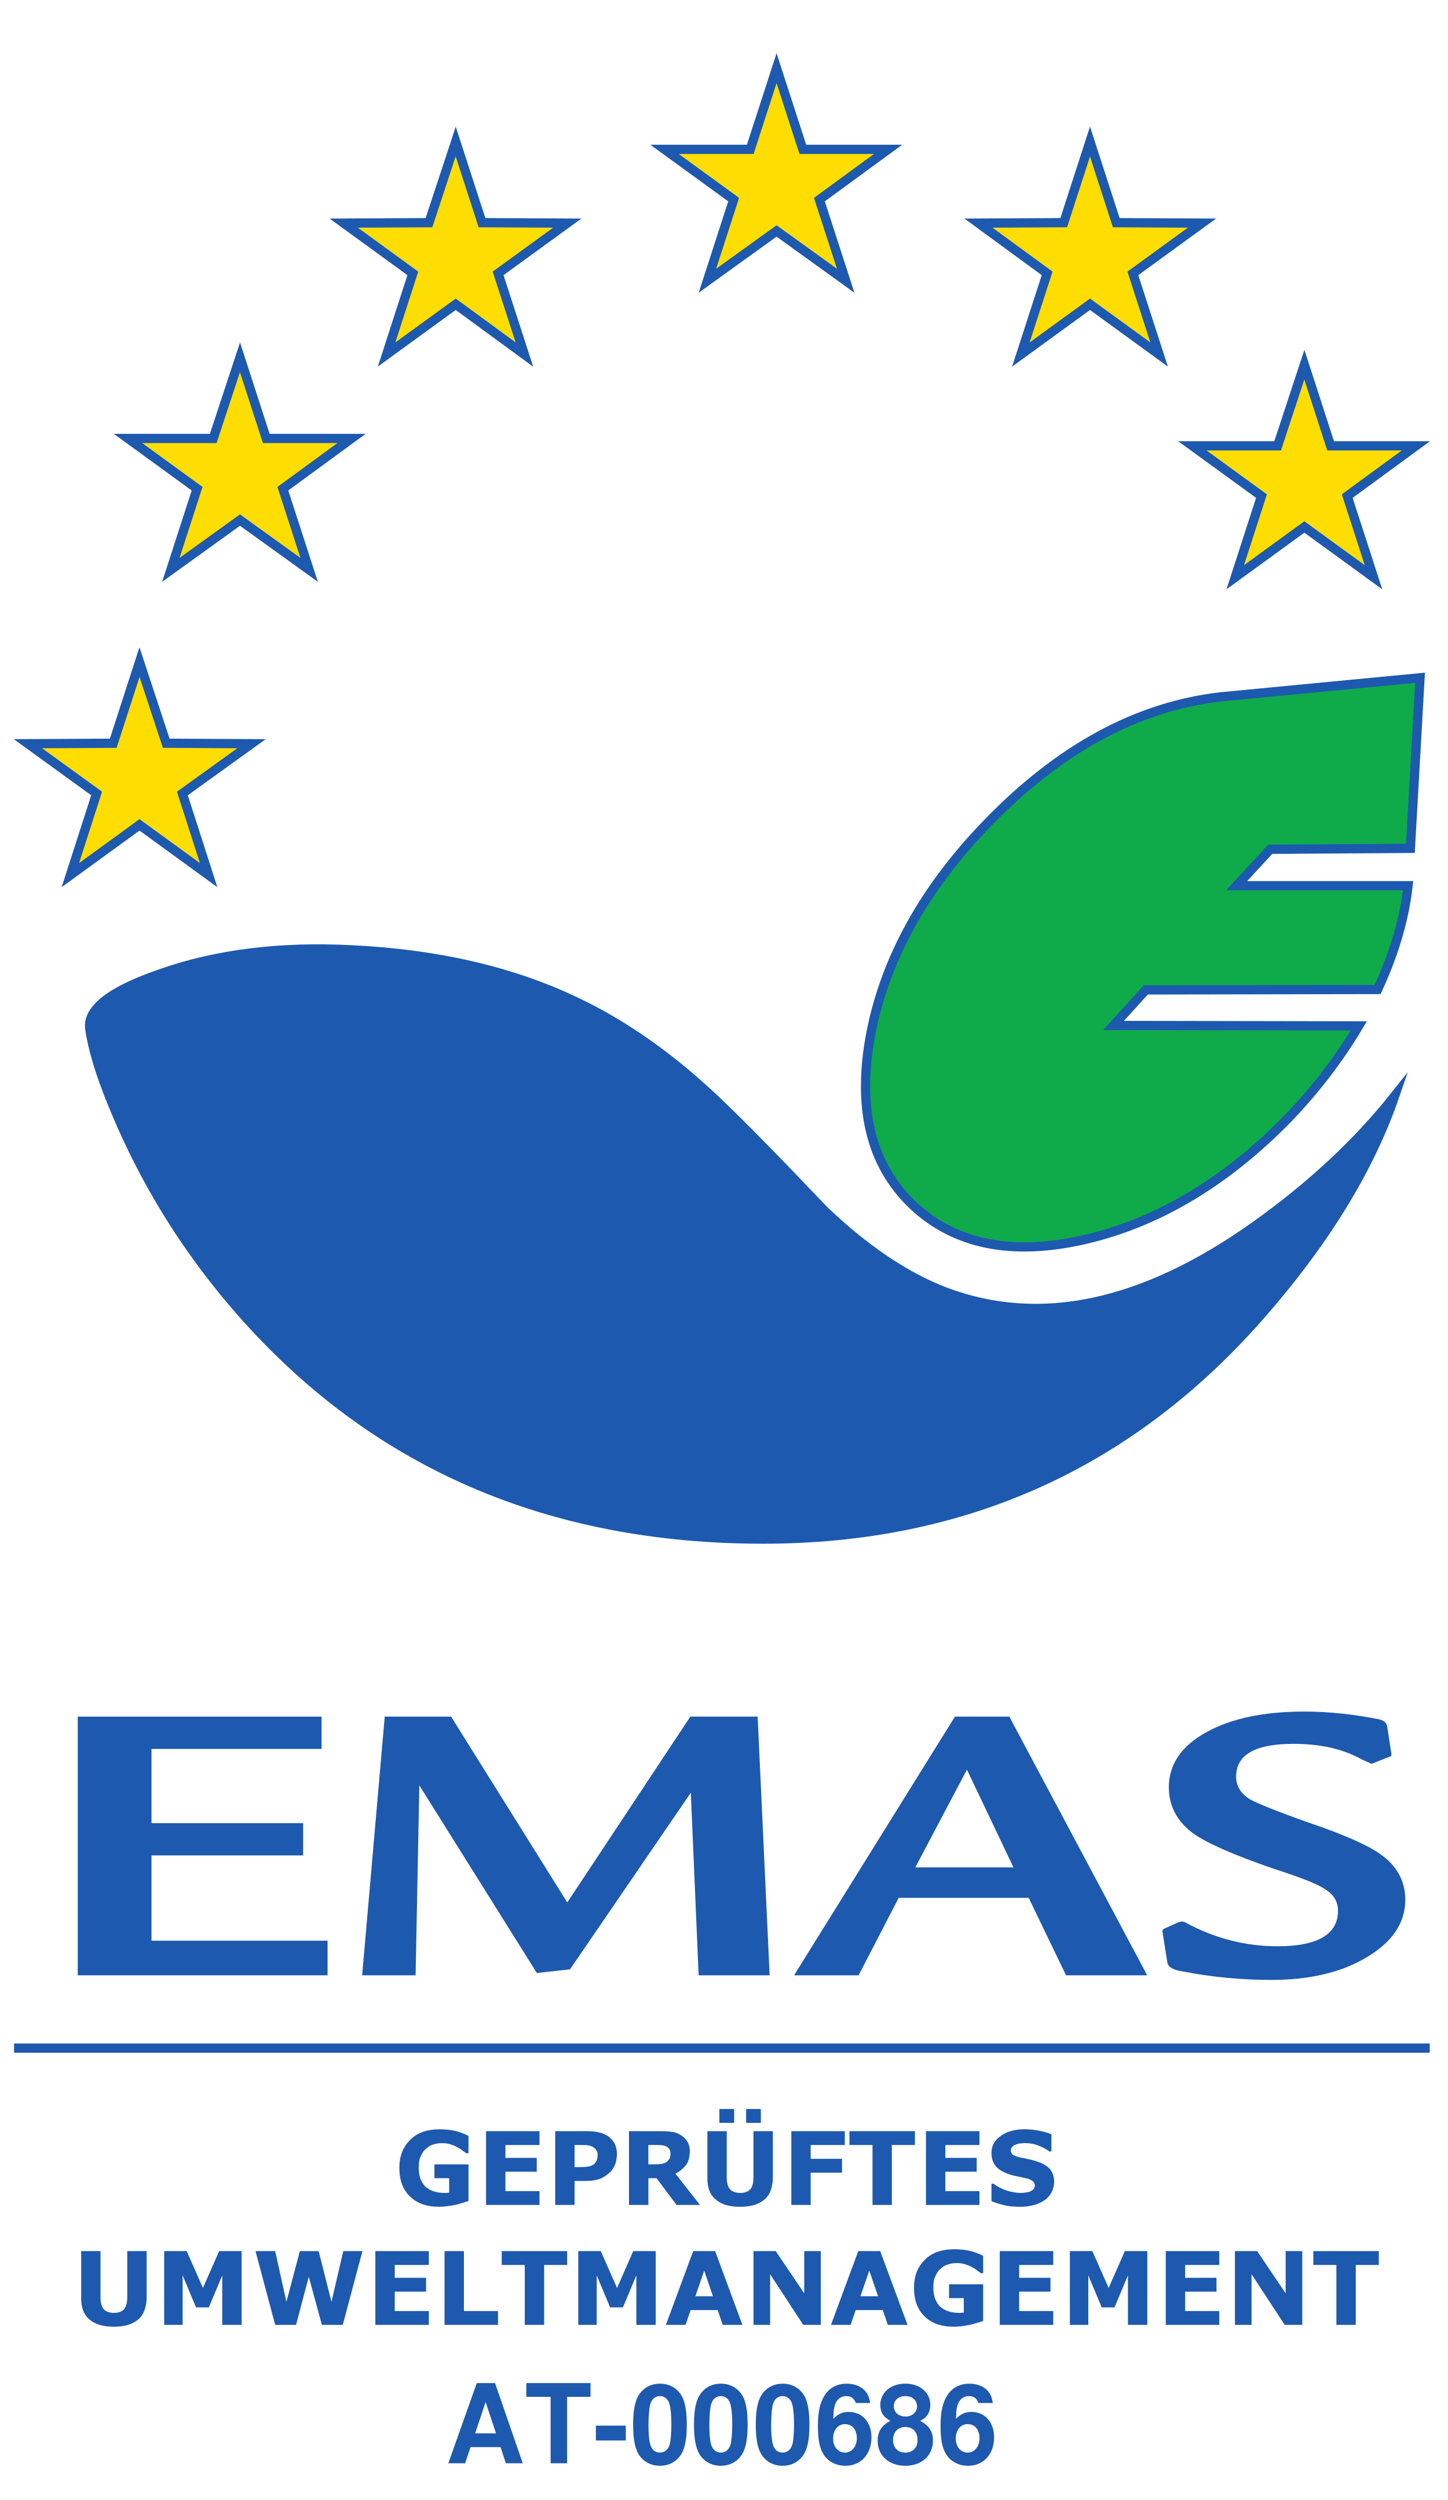 <?xml version="1.0" encoding="UTF-8" standalone="no"?>
<svg
   xmlns:dc="http://purl.org/dc/elements/1.1/"
   xmlns:cc="http://creativecommons.org/ns#"
   xmlns:rdf="http://www.w3.org/1999/02/22-rdf-syntax-ns#"
   xmlns:svg="http://www.w3.org/2000/svg"
   xmlns="http://www.w3.org/2000/svg"
   xmlns:sodipodi="http://sodipodi.sourceforge.net/DTD/sodipodi-0.dtd"
   xmlns:inkscape="http://www.inkscape.org/namespaces/inkscape"
   width="157pt"
   height="271pt"
   viewBox="0 0 157 271"
   version="1.2"
   id="svg113"
   sodipodi:docname="AT-000686_emas-logo.svg"
   inkscape:version="1.0.1 (3bc2e813f5, 2020-09-07)">
  <defs
     id="defs117" />
  <sodipodi:namedview
     pagecolor="#ffffff"
     bordercolor="#666666"
     borderopacity="1"
     objecttolerance="10"
     gridtolerance="10"
     guidetolerance="10"
     inkscape:pageopacity="0"
     inkscape:pageshadow="2"
     inkscape:window-width="1920"
     inkscape:window-height="1027"
     id="namedview115"
     showgrid="false"
     inkscape:pagecheckerboard="true"
     inkscape:zoom="2.3800738"
     inkscape:cx="104.66667"
     inkscape:cy="180.66667"
     inkscape:window-x="-8"
     inkscape:window-y="-8"
     inkscape:window-maximized="1"
     inkscape:current-layer="svg113" />
  <g
     id="surface8358">
    <path
       style="fill:none;stroke-width:10;stroke-linecap:butt;stroke-linejoin:miter;stroke:rgb(11.67%,35.069%,68.362%);stroke-opacity:1;stroke-miterlimit:10;"
       d="M 15.234 490 L 1550.195 490 "
       transform="matrix(0.1,0,0,-0.1,0,271)"
       id="path2" />
    <path
       style=" stroke:none;fill-rule:nonzero;fill:rgb(99.292%,86.499%,1.413%);fill-opacity:1;"
       d="M 18.023 80.562 L 15.125 71.766 L 12.277 80.562 L 3.031 80.613 L 10.477 86.008 L 7.629 94.855 L 15.125 89.41 L 22.621 94.855 L 19.773 86.008 L 27.27 80.613 L 18.023 80.562 "
       id="path4" />
    <path
       style="fill:none;stroke-width:10;stroke-linecap:butt;stroke-linejoin:miter;stroke:rgb(11.67%,35.069%,68.362%);stroke-opacity:1;stroke-miterlimit:10;"
       d="M 151.25 1815.898 L 226.211 1761.445 L 197.734 1849.922 L 272.695 1903.867 L 180.234 1904.375 L 151.25 1992.344 L 122.773 1904.375 L 30.312 1903.867 L 104.766 1849.922 L 76.289 1761.445 Z M 151.25 1815.898 "
       transform="matrix(0.1,0,0,-0.1,0,271)"
       id="path6" />
    <path
       style=" stroke:none;fill-rule:nonzero;fill:rgb(99.292%,86.499%,1.413%);fill-opacity:1;"
       d="M 30.668 52.973 L 38.117 47.523 L 28.871 47.523 L 26.02 38.727 L 23.121 47.523 L 13.875 47.523 L 21.371 52.973 L 18.523 61.77 L 26.02 56.371 L 33.52 61.77 L 30.668 52.973 "
       id="path8" />
    <path
       style="fill:none;stroke-width:10;stroke-linecap:butt;stroke-linejoin:miter;stroke:rgb(11.67%,35.069%,68.362%);stroke-opacity:1;stroke-miterlimit:10;"
       d="M 381.172 2234.766 L 288.711 2234.766 L 260.195 2322.734 L 231.211 2234.766 L 138.75 2234.766 L 213.711 2180.273 L 185.234 2092.305 L 260.195 2146.289 L 335.195 2092.305 L 306.68 2180.273 Z M 381.172 2234.766 "
       transform="matrix(0.1,0,0,-0.1,0,271)"
       id="path10" />
    <path
       style=" stroke:none;fill-rule:nonzero;fill:rgb(99.292%,86.499%,1.413%);fill-opacity:1;"
       d="M 56.859 38.43 L 54.008 29.633 L 61.508 24.184 L 52.262 24.137 L 49.41 15.34 L 46.512 24.137 L 37.266 24.184 L 44.762 29.633 L 41.914 38.43 L 49.41 32.98 L 56.859 38.43 "
       id="path12" />
    <path
       style="fill:none;stroke-width:10;stroke-linecap:butt;stroke-linejoin:miter;stroke:rgb(11.67%,35.069%,68.362%);stroke-opacity:1;stroke-miterlimit:10;"
       d="M 540.078 2413.672 L 615.078 2468.164 L 522.617 2468.633 L 494.102 2556.602 L 465.117 2468.633 L 372.656 2468.164 L 447.617 2413.672 L 419.141 2325.703 L 494.102 2380.195 L 568.594 2325.703 Z M 540.078 2413.672 "
       transform="matrix(0.1,0,0,-0.1,0,271)"
       id="path14" />
    <path
       style=" stroke:none;fill-rule:nonzero;fill:rgb(99.292%,86.499%,1.413%);fill-opacity:1;"
       d="M 91.695 30.434 L 88.844 21.637 L 96.293 16.188 L 87.047 16.188 L 84.199 7.391 L 81.348 16.188 L 72.051 16.188 L 79.547 21.637 L 76.699 30.434 L 84.199 25.035 L 91.695 30.434 "
       id="path16" />
    <path
       style="fill:none;stroke-width:10;stroke-linecap:butt;stroke-linejoin:miter;stroke:rgb(11.67%,35.069%,68.362%);stroke-opacity:1;stroke-miterlimit:10;"
       d="M 888.438 2493.633 L 962.93 2548.125 L 870.469 2548.125 L 841.992 2636.094 L 813.477 2548.125 L 720.508 2548.125 L 795.469 2493.633 L 766.992 2405.664 L 841.992 2459.648 L 916.953 2405.664 Z M 888.438 2493.633 "
       transform="matrix(0.1,0,0,-0.1,0,271)"
       id="path18" />
    <path
       style=" stroke:none;fill-rule:nonzero;fill:rgb(99.292%,86.499%,1.413%);fill-opacity:1;"
       d="M 121.031 24.137 L 118.184 15.34 L 115.336 24.137 L 106.09 24.184 L 113.535 29.633 L 110.688 38.43 L 118.184 32.98 L 125.68 38.43 L 122.832 29.633 L 130.328 24.184 L 121.031 24.137 "
       id="path20" />
    <path
       style="fill:none;stroke-width:10;stroke-linecap:butt;stroke-linejoin:miter;stroke:rgb(11.67%,35.069%,68.362%);stroke-opacity:1;stroke-miterlimit:10;"
       d="M 1181.836 2556.602 L 1153.359 2468.633 L 1060.898 2468.164 L 1135.352 2413.672 L 1106.875 2325.703 L 1181.836 2380.195 L 1256.797 2325.703 L 1228.32 2413.672 L 1303.281 2468.164 L 1210.312 2468.633 Z M 1181.836 2556.602 "
       transform="matrix(0.1,0,0,-0.1,0,271)"
       id="path22" />
    <path
       style=" stroke:none;fill-rule:nonzero;fill:rgb(99.292%,86.499%,1.413%);fill-opacity:1;"
       d="M 146.074 53.773 L 153.52 48.324 L 144.273 48.324 L 141.426 39.527 L 138.527 48.324 L 129.281 48.324 L 136.777 53.773 L 133.93 62.57 L 141.426 57.121 L 148.922 62.57 L 146.074 53.773 "
       id="path24" />
    <path
       style="fill:none;stroke-width:10;stroke-linecap:butt;stroke-linejoin:miter;stroke:rgb(11.67%,35.069%,68.362%);stroke-opacity:1;stroke-miterlimit:10;"
       d="M 1367.773 2172.266 L 1339.297 2084.297 L 1414.258 2138.789 L 1489.219 2084.297 L 1460.742 2172.266 L 1535.195 2226.758 L 1442.734 2226.758 L 1414.258 2314.727 L 1385.273 2226.758 L 1292.812 2226.758 Z M 1367.773 2172.266 "
       transform="matrix(0.1,0,0,-0.1,0,271)"
       id="path26" />
    <path
       style=" stroke:none;fill-rule:nonzero;fill:rgb(6.056%,66.904%,29.469%);fill-opacity:1;"
       d="M 152.672 96.004 L 134.078 96.004 L 137.727 92.059 L 152.922 91.957 L 153.969 73.465 L 132.527 75.516 C 123.383 76.516 114.887 81.113 106.938 89.359 C 100.191 96.355 96.043 103.852 94.445 111.898 C 92.895 119.945 94.344 126.145 98.891 130.543 C 103.438 134.891 109.688 136.188 117.684 134.34 C 125.629 132.492 133.027 128.043 139.773 121.098 C 142.773 117.949 145.273 114.648 147.324 111.199 L 120.734 111.152 L 124.23 107.301 L 149.371 107.254 C 151.172 103.352 152.27 99.605 152.672 96.004 "
       id="path28" />
    <path
       style="fill:none;stroke-width:10;stroke-linecap:butt;stroke-linejoin:miter;stroke:rgb(11.67%,35.069%,68.362%);stroke-opacity:1;stroke-miterlimit:10;"
       d="M 1340.781 1749.961 L 1377.266 1789.414 L 1529.219 1790.43 L 1539.688 1975.352 L 1325.273 1954.844 C 1233.828 1944.844 1148.867 1898.867 1069.375 1816.406 C 1001.914 1746.445 960.43 1671.484 944.453 1591.016 C 928.945 1510.547 943.438 1448.555 988.906 1404.57 C 1034.375 1361.094 1096.875 1348.125 1176.836 1366.602 C 1256.289 1385.078 1330.273 1429.57 1397.734 1499.023 C 1427.734 1530.508 1452.734 1563.516 1473.242 1598.008 L 1207.344 1598.477 L 1242.305 1636.992 L 1493.711 1637.461 C 1511.719 1676.484 1522.695 1713.945 1526.719 1749.961 Z M 1340.781 1749.961 "
       transform="matrix(0.1,0,0,-0.1,0,271)"
       id="path30" />
    <path
       style=" stroke:none;fill-rule:nonzero;fill:rgb(11.67%,35.069%,68.362%);fill-opacity:1;"
       d="M 151.223 118.797 C 147.172 123.895 142.125 128.594 136.078 132.891 C 123.934 141.535 112.734 143.887 102.492 140.039 C 98.191 138.391 93.793 135.441 89.344 131.191 C 84.348 125.945 80.449 121.945 77.652 119.297 C 72.652 114.547 67.504 110.949 62.258 108.5 C 55.41 105.254 47.363 103.402 38.164 102.953 C 30.418 102.555 23.523 103.402 17.523 105.504 C 12.078 107.352 9.477 109.352 9.727 111.449 C 10.129 114.398 11.527 118.445 13.875 123.496 C 17.074 130.344 21.172 136.539 26.121 142.188 C 40.566 158.629 59.457 166.828 82.746 166.828 C 104.391 166.828 122.281 158.832 136.426 142.836 C 143.523 134.789 148.473 126.793 151.223 118.797 "
       id="path32" />
    <path
       style="fill:none;stroke-width:10;stroke-linecap:butt;stroke-linejoin:miter;stroke:rgb(11.67%,35.069%,68.362%);stroke-opacity:1;stroke-miterlimit:10;"
       d="M 1512.227 1522.031 C 1484.727 1442.07 1435.234 1362.109 1364.258 1281.641 C 1222.812 1121.68 1043.906 1041.719 827.461 1041.719 C 594.57 1041.719 405.664 1123.711 261.211 1288.125 C 211.719 1344.609 170.742 1406.562 138.75 1475.039 C 115.273 1525.547 101.289 1566.016 97.266 1595.508 C 94.766 1616.484 120.781 1636.484 175.234 1654.961 C 235.234 1675.977 304.18 1684.453 381.641 1680.469 C 473.633 1675.977 554.102 1657.461 622.578 1625 C 675.039 1600.508 726.523 1564.531 776.523 1517.031 C 804.492 1490.547 843.477 1450.547 893.438 1398.086 C 937.93 1355.586 981.914 1326.094 1024.922 1309.609 C 1127.344 1271.133 1239.336 1294.648 1360.781 1381.094 C 1421.25 1424.062 1471.719 1471.055 1512.227 1522.031 Z M 1512.227 1522.031 "
       transform="matrix(0.1,0,0,-0.1,0,271)"
       id="path34" />
    <path
       style=" stroke:none;fill-rule:nonzero;fill:rgb(11.67%,35.069%,68.362%);fill-opacity:1;"
       d="M 34.867 186.07 L 8.43 186.07 L 8.43 214.109 L 35.516 214.109 L 35.516 210.359 L 16.426 210.359 L 16.426 201.113 L 32.867 201.113 L 32.867 197.617 L 16.426 197.617 L 16.426 189.57 L 34.867 189.57 L 34.867 186.07 "
       id="path36" />
    <path
       style=" stroke:none;fill-rule:nonzero;fill:rgb(11.67%,35.069%,68.362%);fill-opacity:1;"
       d="M 82.148 186.07 L 74.852 186.07 L 61.508 206.211 L 48.91 186.07 L 41.715 186.07 L 39.266 214.109 L 45.062 214.109 L 45.465 193.516 L 58.207 213.859 L 61.805 213.461 L 74.902 194.316 L 75.75 214.109 L 83.449 214.109 L 82.148 186.07 "
       id="path38" />
    <path
       style=" stroke:none;fill-rule:nonzero;fill:rgb(11.67%,35.069%,68.362%);fill-opacity:1;"
       d="M 109.438 186.07 L 103.539 186.07 L 86.098 214.109 L 93.094 214.109 L 97.441 205.711 L 111.535 205.711 L 115.586 214.109 L 124.383 214.109 Z M 109.887 202.414 L 99.242 202.414 L 104.84 191.816 Z M 109.887 202.414 "
       id="path40" />
    <path
       style=" stroke:none;fill-rule:nonzero;fill:rgb(11.67%,35.069%,68.362%);fill-opacity:1;"
       d="M 130.777 187.77 C 128.078 189.27 126.73 191.27 126.73 193.719 C 126.73 195.766 127.633 197.465 129.43 198.766 C 130.93 199.816 133.777 201.062 137.977 202.516 C 141.074 203.512 142.973 204.262 143.723 204.812 C 144.625 205.363 145.074 206.16 145.074 207.113 C 145.074 209.66 142.875 210.961 138.527 210.961 C 135.027 210.961 131.68 210.109 128.48 208.359 L 128.18 208.262 L 127.781 208.359 L 126.43 208.961 C 126.18 209.059 126.031 209.16 126.031 209.309 L 126.578 212.762 C 126.68 213.211 127.18 213.508 128.078 213.66 C 131.379 214.309 134.629 214.609 137.824 214.609 C 141.977 214.609 145.422 213.809 148.172 212.16 C 150.973 210.512 152.371 208.41 152.371 205.91 C 152.371 203.863 151.422 202.164 149.57 200.914 C 148.223 199.965 145.621 198.816 141.773 197.516 C 138.527 196.367 136.426 195.516 135.578 195.066 C 134.527 194.418 134.027 193.617 134.027 192.566 C 134.027 190.219 136.078 189.02 140.227 189.02 C 143.176 189.02 145.621 189.57 147.672 190.719 L 148.672 191.168 L 148.77 191.168 L 150.52 190.469 C 150.77 190.418 150.871 190.32 150.871 190.168 L 150.422 187.219 C 150.371 186.77 150.121 186.52 149.57 186.371 C 146.824 185.82 144.074 185.52 141.426 185.52 C 137.027 185.52 133.477 186.27 130.777 187.77 "
       id="path42" />
    <path
       style=" stroke:none;fill-rule:nonzero;fill:rgb(11.67%,35.069%,68.362%);fill-opacity:1;"
       d="M 54.273 265.25 L 54.844 267 L 56.68 267 L 53.676 258.309 L 51.695 258.309 L 48.609 267 L 50.434 267 L 51.02 265.25 Z M 53.781 263.758 L 51.52 263.758 L 52.652 260.359 L 53.781 263.758 "
       id="path44" />
    <path
       style=" stroke:none;fill-rule:nonzero;fill:rgb(11.67%,35.069%,68.362%);fill-opacity:1;"
       d="M 61.488 259.801 L 64.027 259.801 L 64.027 258.309 L 57.066 258.309 L 57.066 259.801 L 59.703 259.801 L 59.703 267 L 61.488 267 L 61.488 259.801 "
       id="path46" />
    <path
       style=" stroke:none;fill-rule:nonzero;fill:rgb(11.67%,35.069%,68.362%);fill-opacity:1;"
       d="M 64.609 264.531 L 67.852 264.531 L 67.852 262.922 L 64.609 262.922 Z M 64.609 264.531 "
       id="path48" />
    <path
       style=" stroke:none;fill-rule:nonzero;fill:rgb(11.67%,35.069%,68.362%);fill-opacity:1;"
       d="M 71.555 258.371 C 70.672 258.371 69.922 258.727 69.41 259.395 C 68.887 260.062 68.645 261.133 68.645 262.828 C 68.645 264.281 68.836 265.32 69.207 265.961 C 69.695 266.797 70.539 267.273 71.555 267.273 C 72.438 267.273 73.188 266.918 73.699 266.25 C 74.227 265.594 74.465 264.508 74.465 262.875 C 74.465 261.359 74.285 260.336 73.902 259.68 C 73.414 258.848 72.566 258.371 71.555 258.371 Z M 71.555 259.719 C 71.973 259.719 72.316 259.945 72.508 260.359 C 72.688 260.719 72.793 261.625 72.793 262.84 C 72.793 263.758 72.711 264.688 72.59 265.023 C 72.414 265.543 72.043 265.844 71.555 265.844 C 71.125 265.844 70.805 265.629 70.602 265.223 C 70.41 264.867 70.312 263.996 70.312 262.816 C 70.312 261.875 70.398 260.91 70.516 260.562 C 70.684 260.027 71.066 259.719 71.555 259.719 "
       id="path50" />
    <path
       style=" stroke:none;fill-rule:nonzero;fill:rgb(11.67%,35.069%,68.362%);fill-opacity:1;"
       d="M 78.156 258.371 C 77.273 258.371 76.523 258.727 76.012 259.395 C 75.484 260.062 75.246 261.133 75.246 262.828 C 75.246 264.281 75.438 265.32 75.809 265.961 C 76.297 266.797 77.141 267.273 78.156 267.273 C 79.035 267.273 79.789 266.918 80.301 266.25 C 80.824 265.594 81.062 264.508 81.062 262.875 C 81.062 261.359 80.887 260.336 80.504 259.68 C 80.016 258.848 79.168 258.371 78.156 258.371 Z M 78.156 259.719 C 78.57 259.719 78.918 259.945 79.109 260.359 C 79.289 260.719 79.395 261.625 79.395 262.84 C 79.395 263.758 79.312 264.688 79.191 265.023 C 79.012 265.543 78.645 265.844 78.156 265.844 C 77.727 265.844 77.402 265.629 77.199 265.223 C 77.008 264.867 76.914 263.996 76.914 262.816 C 76.914 261.875 76.996 260.91 77.117 260.562 C 77.285 260.027 77.664 259.719 78.156 259.719 "
       id="path52" />
    <path
       style=" stroke:none;fill-rule:nonzero;fill:rgb(11.67%,35.069%,68.362%);fill-opacity:1;"
       d="M 84.855 258.371 C 83.973 258.371 83.223 258.727 82.711 259.395 C 82.184 260.062 81.945 261.133 81.945 262.828 C 81.945 264.281 82.137 265.32 82.508 265.961 C 82.996 266.797 83.84 267.273 84.855 267.273 C 85.734 267.273 86.488 266.918 87 266.25 C 87.523 265.594 87.762 264.508 87.762 262.875 C 87.762 261.359 87.586 260.336 87.203 259.68 C 86.715 258.848 85.867 258.371 84.855 258.371 Z M 84.855 259.719 C 85.273 259.719 85.617 259.945 85.809 260.359 C 85.988 260.719 86.094 261.625 86.094 262.84 C 86.094 263.758 86.012 264.688 85.891 265.023 C 85.715 265.543 85.344 265.844 84.855 265.844 C 84.426 265.844 84.102 265.629 83.898 265.223 C 83.711 264.867 83.613 263.996 83.613 262.816 C 83.613 261.875 83.699 260.91 83.816 260.562 C 83.984 260.027 84.363 259.719 84.855 259.719 "
       id="path54" />
    <path
       style=" stroke:none;fill-rule:nonzero;fill:rgb(11.67%,35.069%,68.362%);fill-opacity:1;"
       d="M 94.344 260.469 C 94.262 259.945 94.164 259.68 93.973 259.383 C 93.547 258.738 92.746 258.371 91.805 258.371 C 90.758 258.371 89.898 258.836 89.387 259.68 C 88.887 260.504 88.684 261.445 88.684 262.984 C 88.684 264.449 88.863 265.344 89.289 266.035 C 89.777 266.809 90.648 267.273 91.66 267.273 C 93.344 267.273 94.488 266.023 94.488 264.176 C 94.488 262.555 93.488 261.434 92.031 261.434 C 91.352 261.434 90.875 261.648 90.352 262.188 C 90.387 261.293 90.387 261.293 90.461 260.934 C 90.613 260.172 91.09 259.719 91.758 259.719 C 92.281 259.719 92.582 259.934 92.793 260.469 Z M 91.613 262.758 C 92.398 262.758 92.902 263.352 92.902 264.293 C 92.902 265.188 92.355 265.844 91.613 265.844 C 90.863 265.844 90.328 265.211 90.328 264.316 C 90.328 263.398 90.863 262.754 91.617 262.754 "
       id="path56" />
    <path
       style=" stroke:none;fill-rule:nonzero;fill:rgb(11.67%,35.069%,68.362%);fill-opacity:1;"
       d="M 99.773 262.398 C 100.062 262.242 100.191 262.16 100.324 262.039 C 100.668 261.719 100.871 261.219 100.871 260.656 C 100.871 259.336 99.727 258.367 98.164 258.367 C 96.594 258.367 95.449 259.332 95.449 260.656 C 95.449 261.48 95.781 261.992 96.543 262.398 C 95.566 262.922 95.16 263.566 95.16 264.566 C 95.16 266.164 96.391 267.273 98.164 267.273 C 99.93 267.273 101.156 266.164 101.156 264.566 C 101.156 263.566 100.754 262.934 99.773 262.398 Z M 98.164 259.719 C 98.918 259.719 99.43 260.168 99.43 260.824 C 99.43 261.469 98.918 261.934 98.18 261.934 C 97.426 261.934 96.914 261.48 96.914 260.812 C 96.914 260.168 97.426 259.719 98.164 259.719 Z M 98.156 263.066 C 98.977 263.066 99.488 263.613 99.488 264.496 C 99.488 265.309 98.965 265.844 98.156 265.844 C 97.344 265.844 96.832 265.309 96.832 264.473 C 96.832 263.625 97.355 263.066 98.156 263.066 "
       id="path58" />
    <path
       style=" stroke:none;fill-rule:nonzero;fill:rgb(11.67%,35.069%,68.362%);fill-opacity:1;"
       d="M 107.645 260.469 C 107.562 259.945 107.465 259.68 107.273 259.383 C 106.848 258.738 106.047 258.371 105.105 258.371 C 104.059 258.371 103.195 258.836 102.684 259.68 C 102.184 260.504 101.98 261.445 101.98 262.984 C 101.98 264.449 102.16 265.344 102.59 266.035 C 103.078 266.809 103.949 267.273 104.961 267.273 C 106.645 267.273 107.785 266.023 107.785 264.176 C 107.785 262.555 106.785 261.434 105.332 261.434 C 104.652 261.434 104.176 261.648 103.652 262.188 C 103.688 261.293 103.688 261.293 103.758 260.934 C 103.914 260.172 104.391 259.719 105.059 259.719 C 105.582 259.719 105.879 259.934 106.094 260.469 Z M 104.914 262.758 C 105.699 262.758 106.203 263.352 106.203 264.293 C 106.203 265.188 105.652 265.844 104.914 265.844 C 104.164 265.844 103.629 265.211 103.629 264.316 C 103.629 263.398 104.164 262.754 104.914 262.754 "
       id="path60" />
    <path
       style=" stroke:none;fill-rule:nonzero;fill:rgb(11.67%,35.069%,68.362%);fill-opacity:1;"
       d="M 50.797 238.574 C 50.41 238.688 49.969 238.852 49.383 238.992 C 48.766 239.102 48.211 239.199 47.625 239.199 C 46.266 239.199 45.215 238.828 44.449 238.082 C 43.664 237.309 43.301 236.301 43.301 234.984 C 43.301 233.703 43.688 232.723 44.465 231.957 C 45.219 231.168 46.32 230.801 47.711 230.801 C 48.23 230.801 48.734 230.852 49.211 230.945 C 49.684 231.027 50.215 231.23 50.797 231.516 L 50.797 233.398 L 50.566 233.398 C 50.441 233.324 50.316 233.219 50.121 233.082 C 49.918 232.914 49.738 232.82 49.559 232.727 C 49.332 232.602 49.105 232.512 48.828 232.426 C 48.539 232.336 48.254 232.301 47.941 232.301 C 47.559 232.301 47.238 232.355 46.941 232.465 C 46.629 232.551 46.371 232.738 46.133 232.961 C 45.898 233.156 45.73 233.453 45.598 233.785 C 45.434 234.09 45.398 234.508 45.398 234.941 C 45.398 235.82 45.633 236.516 46.102 236.988 C 46.57 237.434 47.266 237.699 48.18 237.699 C 48.23 237.699 48.344 237.695 48.438 237.695 C 48.52 237.656 48.621 237.684 48.699 237.676 L 48.699 236.098 L 47.102 236.098 L 47.102 234.598 L 50.797 234.598 L 50.797 238.57 "
       id="path62" />
    <path
       style=" stroke:none;fill-rule:nonzero;fill:rgb(11.67%,35.069%,68.362%);fill-opacity:1;"
       d="M 58.496 239 L 52.699 239 L 52.699 231.004 L 58.496 231.004 L 58.496 232.504 L 54.801 232.504 L 54.801 233.898 L 58.199 233.898 L 58.199 235.398 L 54.801 235.398 L 54.801 237.5 L 58.496 237.5 L 58.496 239 "
       id="path64" />
    <path
       style=" stroke:none;fill-rule:nonzero;fill:rgb(11.67%,35.069%,68.362%);fill-opacity:1;"
       d="M 66.898 233.527 C 66.863 233.879 66.836 234.238 66.707 234.582 C 66.578 234.895 66.398 235.211 66.164 235.441 C 65.816 235.742 65.48 235.996 65.082 236.156 C 64.656 236.301 64.191 236.398 63.602 236.398 L 62.297 236.398 L 62.297 239 L 60.199 239 L 60.199 231.004 L 63.645 231.004 C 64.145 231.004 64.594 231.047 64.949 231.137 C 65.285 231.211 65.617 231.355 65.891 231.527 C 66.188 231.73 66.465 232.012 66.637 232.34 C 66.797 232.656 66.895 233.066 66.895 233.527 Z M 64.801 233.582 C 64.801 233.328 64.734 233.16 64.609 233 C 64.48 232.836 64.336 232.723 64.168 232.656 C 63.922 232.555 63.727 232.523 63.516 232.516 C 63.297 232.504 63.02 232.504 62.668 232.504 L 62.297 232.504 L 62.297 234.898 L 62.914 234.898 C 63.273 234.898 63.578 234.879 63.812 234.836 C 64.043 234.781 64.246 234.707 64.406 234.578 C 64.543 234.438 64.645 234.324 64.707 234.164 C 64.766 233.984 64.797 233.812 64.797 233.582 "
       id="path66" />
    <path
       style=" stroke:none;fill-rule:nonzero;fill:rgb(11.67%,35.069%,68.362%);fill-opacity:1;"
       d="M 72.699 233.453 C 72.699 233.238 72.66 233.09 72.578 232.953 C 72.473 232.793 72.355 232.703 72.16 232.621 C 72.004 232.559 71.859 232.531 71.676 232.52 C 71.469 232.5 71.277 232.5 71.035 232.5 L 70.297 232.5 L 70.297 234.598 L 70.922 234.598 C 71.238 234.598 71.52 234.582 71.738 234.551 C 71.945 234.504 72.145 234.449 72.293 234.336 C 72.402 234.215 72.535 234.109 72.602 233.977 C 72.664 233.82 72.699 233.668 72.699 233.449 Z M 75.898 239 L 73.355 239 L 71.184 236.102 L 70.301 236.102 L 70.301 239 L 68.199 239 L 68.199 231.004 L 71.648 231.004 C 72.105 231.004 72.527 231.027 72.867 231.082 C 73.184 231.109 73.523 231.254 73.82 231.434 C 74.113 231.605 74.355 231.848 74.531 232.137 C 74.699 232.41 74.797 232.781 74.797 233.215 C 74.766 233.805 74.664 234.293 74.391 234.668 C 74.09 235.02 73.734 235.355 73.23 235.605 L 75.898 239 "
       id="path68" />
    <path
       style=" stroke:none;fill-rule:nonzero;fill:rgb(11.67%,35.069%,68.362%);fill-opacity:1;"
       d="M 83.797 236.125 C 83.766 237.109 83.496 237.879 82.898 238.406 C 82.266 238.934 81.414 239.199 80.246 239.199 C 79.062 239.199 78.195 238.938 77.598 238.406 C 76.965 237.875 76.699 237.121 76.699 236.129 L 76.699 231.004 L 78.797 231.004 L 78.797 236.035 C 78.797 236.586 78.91 237.016 79.141 237.289 C 79.352 237.535 79.734 237.699 80.246 237.699 C 80.734 237.699 81.117 237.566 81.348 237.305 C 81.566 237.039 81.695 236.617 81.695 236.035 L 81.695 231.004 L 83.797 231.004 Z M 82.496 230.102 L 80.898 230.102 L 80.898 228.602 L 82.496 228.602 Z M 79.602 230.102 L 78 230.102 L 78 228.602 L 79.602 228.602 L 79.602 230.102 "
       id="path70" />
    <path
       style=" stroke:none;fill-rule:nonzero;fill:rgb(11.67%,35.069%,68.362%);fill-opacity:1;"
       d="M 91.598 232.504 L 87.898 232.504 L 87.898 234 L 91.297 234 L 91.297 235.5 L 87.898 235.5 L 87.898 239 L 85.801 239 L 85.801 231.004 L 91.598 231.004 L 91.598 232.504 "
       id="path72" />
    <path
       style=" stroke:none;fill-rule:nonzero;fill:rgb(11.67%,35.069%,68.362%);fill-opacity:1;"
       d="M 99.199 232.504 L 96.699 232.504 L 96.699 239 L 94.602 239 L 94.602 232.504 L 92.102 232.504 L 92.102 231.004 L 99.199 231.004 L 99.199 232.504 "
       id="path74" />
    <path
       style=" stroke:none;fill-rule:nonzero;fill:rgb(11.67%,35.069%,68.362%);fill-opacity:1;"
       d="M 106.199 239 L 100.398 239 L 100.398 231.004 L 106.199 231.004 L 106.199 232.504 L 102.5 232.504 L 102.5 233.898 L 105.898 233.898 L 105.898 235.398 L 102.5 235.398 L 102.5 237.5 L 106.199 237.5 L 106.199 239 "
       id="path76" />
    <path
       style=" stroke:none;fill-rule:nonzero;fill:rgb(11.67%,35.069%,68.362%);fill-opacity:1;"
       d="M 114.297 236.504 C 114.266 237.305 113.965 237.953 113.305 238.453 C 112.637 238.934 111.738 239.199 110.598 239.199 C 109.906 239.199 109.363 239.145 108.875 239.027 C 108.359 238.902 107.926 238.77 107.5 238.59 L 107.5 236.699 L 107.727 236.699 C 108.141 237.02 108.625 237.27 109.152 237.441 C 109.66 237.598 110.184 237.699 110.668 237.699 C 110.77 237.699 110.957 237.688 111.16 237.664 C 111.344 237.621 111.531 237.609 111.66 237.559 C 111.797 237.473 111.945 237.41 112.047 237.312 C 112.133 237.211 112.199 237.07 112.199 236.879 C 112.199 236.676 112.125 236.547 111.977 236.422 C 111.801 236.285 111.605 236.191 111.32 236.125 C 111.012 236.043 110.695 235.984 110.359 235.918 C 110.004 235.848 109.703 235.773 109.41 235.676 C 108.73 235.43 108.242 235.156 107.945 234.773 C 107.633 234.371 107.5 233.926 107.5 233.363 C 107.5 232.586 107.836 231.992 108.508 231.516 C 109.176 231.031 110.039 230.797 111.094 230.797 C 111.59 230.797 112.145 230.852 112.66 230.953 C 113.156 231.039 113.621 231.188 114 231.34 L 114 233.199 L 113.777 233.199 C 113.426 232.945 113.051 232.73 112.578 232.559 C 112.082 232.363 111.625 232.297 111.133 232.297 C 110.949 232.297 110.785 232.312 110.613 232.336 C 110.438 232.348 110.277 232.402 110.117 232.465 C 109.969 232.496 109.855 232.602 109.754 232.711 C 109.633 232.816 109.602 232.945 109.602 233.086 C 109.602 233.27 109.68 233.461 109.844 233.578 C 109.992 233.664 110.312 233.793 110.762 233.887 C 111.039 233.918 111.344 234.008 111.613 234.066 C 111.883 234.102 112.18 234.207 112.496 234.309 C 113.078 234.508 113.566 234.785 113.859 235.137 C 114.133 235.473 114.301 235.941 114.301 236.5 "
       id="path78" />
    <path
       style=" stroke:none;fill-rule:nonzero;fill:rgb(11.67%,35.069%,68.362%);fill-opacity:1;"
       d="M 15.898 249.125 C 15.863 250.109 15.598 250.879 14.996 251.406 C 14.363 251.934 13.516 252.199 12.348 252.199 C 11.16 252.199 10.293 251.938 9.695 251.406 C 9.066 250.875 8.801 250.121 8.801 249.129 L 8.801 244.004 L 10.898 244.004 L 10.898 249.035 C 10.898 249.586 11.012 250.016 11.238 250.289 C 11.453 250.535 11.836 250.699 12.348 250.699 C 12.836 250.699 13.219 250.566 13.449 250.305 C 13.664 250.039 13.797 249.617 13.797 249.035 L 13.797 244.004 L 15.898 244.004 L 15.898 249.125 "
       id="path80" />
    <path
       style=" stroke:none;fill-rule:nonzero;fill:rgb(11.67%,35.069%,68.362%);fill-opacity:1;"
       d="M 26.199 252 L 24.098 252 L 24.098 246.633 L 22.645 250.102 L 21.254 250.102 L 19.801 246.633 L 19.801 252 L 17.801 252 L 17.801 244.004 L 20.242 244.004 L 22.004 248 L 23.762 244.004 L 26.199 244.004 L 26.199 252 "
       id="path82" />
    <path
       style=" stroke:none;fill-rule:nonzero;fill:rgb(11.67%,35.069%,68.362%);fill-opacity:1;"
       d="M 39.297 244.004 L 37.164 252 L 34.902 252 L 33.48 246.789 L 32.098 252 L 29.836 252 L 27.703 244.004 L 29.836 244.004 L 31.055 249.508 L 32.512 244.004 L 34.551 244.004 L 35.941 249.508 L 37.219 244.004 L 39.297 244.004 "
       id="path84" />
    <path
       style=" stroke:none;fill-rule:nonzero;fill:rgb(11.67%,35.069%,68.362%);fill-opacity:1;"
       d="M 46.496 252 L 40.699 252 L 40.699 244.004 L 46.496 244.004 L 46.496 245.504 L 42.801 245.504 L 42.801 246.898 L 46.199 246.898 L 46.199 248.398 L 42.801 248.398 L 42.801 250.5 L 46.496 250.5 L 46.496 252 "
       id="path86" />
    <path
       style=" stroke:none;fill-rule:nonzero;fill:rgb(11.67%,35.069%,68.362%);fill-opacity:1;"
       d="M 53.996 252 L 48.199 252 L 48.199 244.004 L 50.301 244.004 L 50.301 250.5 L 53.996 250.5 L 53.996 252 "
       id="path88" />
    <path
       style=" stroke:none;fill-rule:nonzero;fill:rgb(11.67%,35.069%,68.362%);fill-opacity:1;"
       d="M 61.496 245.504 L 59 245.504 L 59 252 L 56.898 252 L 56.898 245.504 L 54.398 245.504 L 54.398 244.004 L 61.496 244.004 L 61.496 245.504 "
       id="path90" />
    <path
       style=" stroke:none;fill-rule:nonzero;fill:rgb(11.67%,35.069%,68.362%);fill-opacity:1;"
       d="M 71.098 252 L 68.996 252 L 68.996 246.633 L 67.543 250.102 L 66.152 250.102 L 64.699 246.633 L 64.699 252 L 62.699 252 L 62.699 244.004 L 65.141 244.004 L 66.906 248 L 68.66 244.004 L 71.098 244.004 L 71.098 252 "
       id="path92" />
    <path
       style=" stroke:none;fill-rule:nonzero;fill:rgb(11.67%,35.069%,68.362%);fill-opacity:1;"
       d="M 80.496 252 L 78.363 252 L 77.816 250.398 L 74.879 250.398 L 74.332 252 L 72.199 252 L 75.16 244.004 L 77.539 244.004 Z M 77.305 248.898 L 76.352 246.121 L 75.395 248.898 L 77.305 248.898 "
       id="path94" />
    <path
       style=" stroke:none;fill-rule:nonzero;fill:rgb(11.67%,35.069%,68.362%);fill-opacity:1;"
       d="M 88.996 252 L 87.094 252 L 83.5 246.508 L 83.5 252 L 81.699 252 L 81.699 244.004 L 84.109 244.004 L 87.199 248.582 L 87.199 244.004 L 88.996 244.004 L 88.996 252 "
       id="path96" />
    <path
       style=" stroke:none;fill-rule:nonzero;fill:rgb(11.67%,35.069%,68.362%);fill-opacity:1;"
       d="M 98.398 252 L 96.266 252 L 95.719 250.398 L 92.777 250.398 L 92.23 252 L 90.098 252 L 93.059 244.004 L 95.438 244.004 Z M 95.207 248.898 L 94.25 246.121 L 93.293 248.898 L 95.207 248.898 "
       id="path98" />
    <path
       style=" stroke:none;fill-rule:nonzero;fill:rgb(11.67%,35.069%,68.362%);fill-opacity:1;"
       d="M 106.598 251.574 C 106.211 251.688 105.77 251.852 105.184 251.992 C 104.566 252.102 104.008 252.199 103.426 252.199 C 102.062 252.199 101.016 251.828 100.246 251.082 C 99.465 250.309 99.102 249.301 99.102 247.984 C 99.102 246.703 99.488 245.723 100.266 244.957 C 101.02 244.168 102.121 243.801 103.508 243.801 C 104.031 243.801 104.535 243.852 105.008 243.945 C 105.48 244.027 106.016 244.23 106.598 244.516 L 106.598 246.398 L 106.363 246.398 C 106.242 246.324 106.117 246.219 105.922 246.082 C 105.719 245.914 105.539 245.82 105.359 245.727 C 105.129 245.602 104.906 245.512 104.629 245.426 C 104.34 245.336 104.051 245.301 103.738 245.301 C 103.359 245.301 103.039 245.355 102.738 245.465 C 102.43 245.551 102.172 245.738 101.934 245.961 C 101.695 246.156 101.527 246.453 101.398 246.785 C 101.234 247.09 101.199 247.508 101.199 247.941 C 101.199 248.82 101.434 249.516 101.902 249.988 C 102.371 250.434 103.062 250.699 103.98 250.699 C 104.031 250.699 104.145 250.695 104.238 250.695 C 104.32 250.656 104.422 250.684 104.5 250.676 L 104.5 249.098 L 102.902 249.098 L 102.902 247.598 L 106.598 247.598 L 106.598 251.57 "
       id="path100" />
    <path
       style=" stroke:none;fill-rule:nonzero;fill:rgb(11.67%,35.069%,68.362%);fill-opacity:1;"
       d="M 114.199 252 L 108.398 252 L 108.398 244.004 L 114.199 244.004 L 114.199 245.504 L 110.5 245.504 L 110.5 246.898 L 113.898 246.898 L 113.898 248.398 L 110.5 248.398 L 110.5 250.5 L 114.199 250.5 L 114.199 252 "
       id="path102" />
    <path
       style=" stroke:none;fill-rule:nonzero;fill:rgb(11.67%,35.069%,68.362%);fill-opacity:1;"
       d="M 124.398 252 L 122.297 252 L 122.297 246.633 L 120.844 250.102 L 119.453 250.102 L 118 246.633 L 118 252 L 116 252 L 116 244.004 L 118.441 244.004 L 120.203 248 L 121.961 244.004 L 124.398 244.004 L 124.398 252 "
       id="path104" />
    <path
       style=" stroke:none;fill-rule:nonzero;fill:rgb(11.67%,35.069%,68.362%);fill-opacity:1;"
       d="M 132.199 252 L 126.398 252 L 126.398 244.004 L 132.199 244.004 L 132.199 245.504 L 128.5 245.504 L 128.5 246.898 L 131.898 246.898 L 131.898 248.398 L 128.5 248.398 L 128.5 250.5 L 132.199 250.5 L 132.199 252 "
       id="path106" />
    <path
       style=" stroke:none;fill-rule:nonzero;fill:rgb(11.67%,35.069%,68.362%);fill-opacity:1;"
       d="M 141.199 252 L 139.297 252 L 135.699 246.508 L 135.699 252 L 133.898 252 L 133.898 244.004 L 136.309 244.004 L 139.398 248.582 L 139.398 244.004 L 141.199 244.004 L 141.199 252 "
       id="path108" />
    <path
       style=" stroke:none;fill-rule:nonzero;fill:rgb(11.67%,35.069%,68.362%);fill-opacity:1;"
       d="M 149.496 245.504 L 147 245.504 L 147 252 L 144.898 252 L 144.898 245.504 L 142.398 245.504 L 142.398 244.004 L 149.496 244.004 L 149.496 245.504 "
       id="path110" />
  </g>
</svg>
